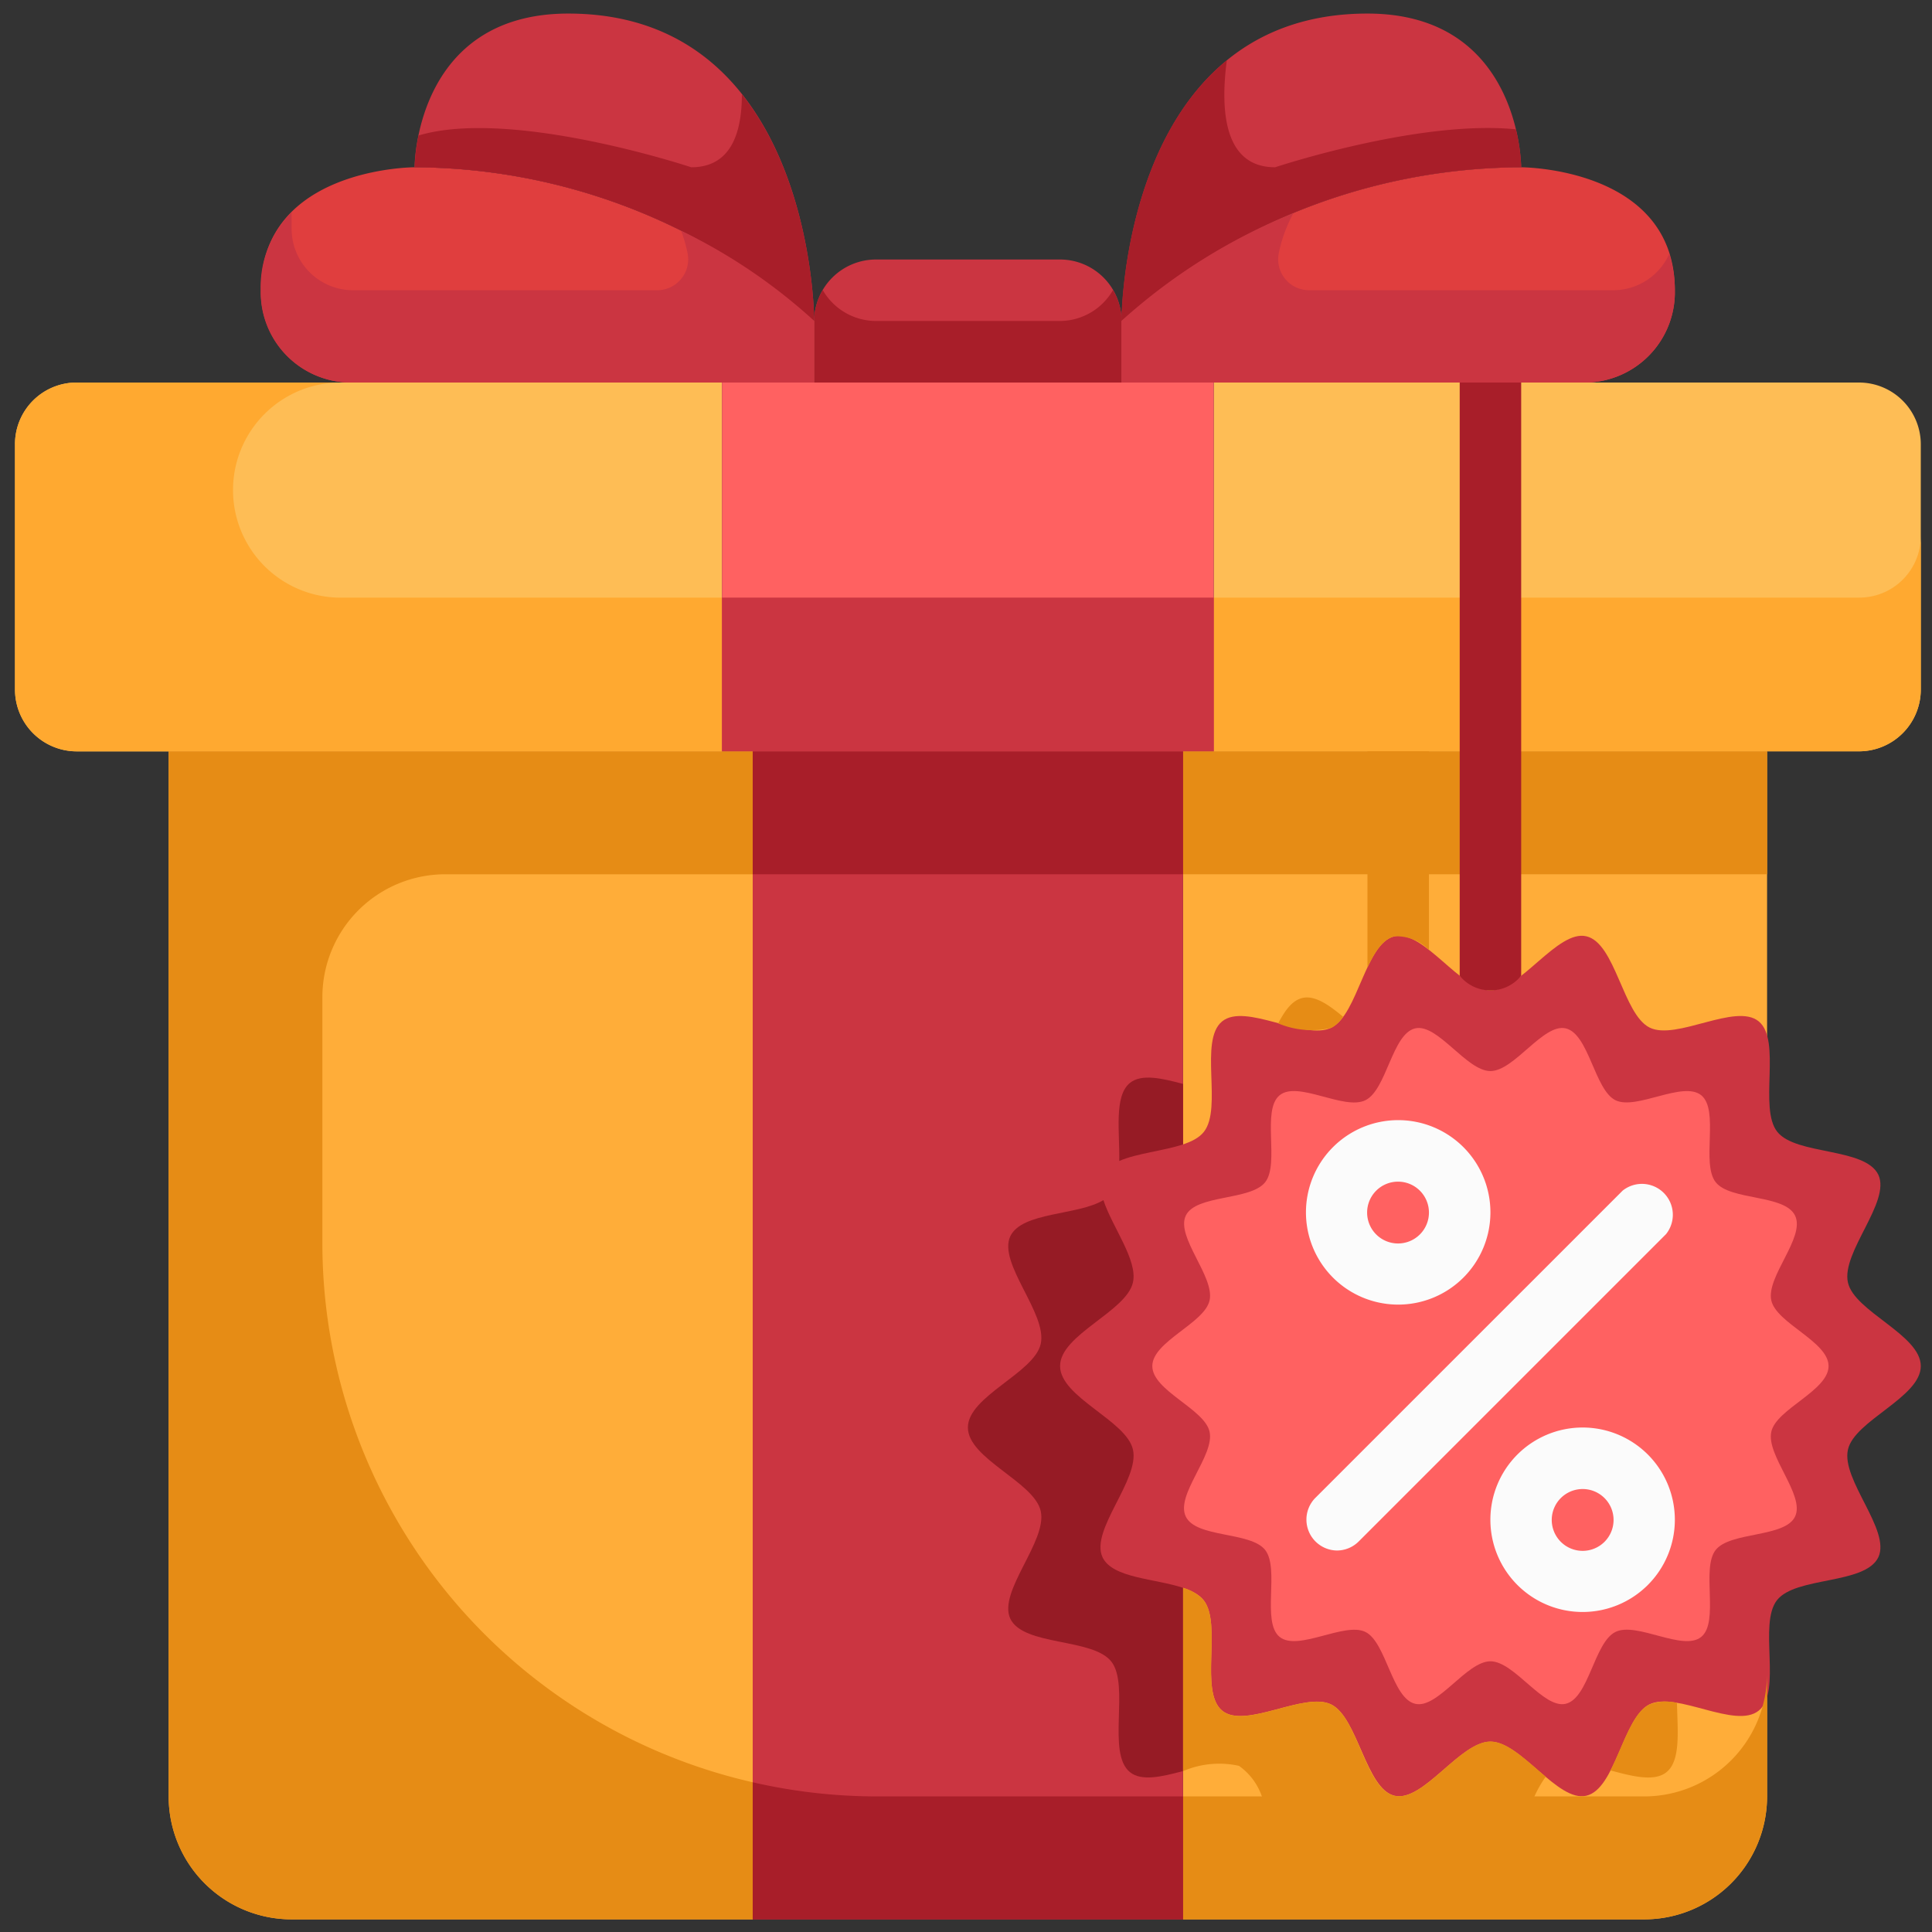 <svg id="Layer_1" data-name="Layer 1" xmlns="http://www.w3.org/2000/svg" viewBox="0 0 500 500"><rect x="0" y="0" width="500" height="500" fill="#333333" stroke="none"/><defs><style>.cls-1{fill:#ffad39;}.cls-2{fill:#febd55;}.cls-3{fill:#cb3541;}.cls-4{fill:#a81e29;}.cls-5{fill:#e03e3e;}.cls-6{fill:#ff6161;}.cls-7{fill:#fbfbfb;}.cls-8{fill:#e68c15;}.cls-9{fill:#ffa930;}.cls-10{fill:#961b25;}</style></defs><g id="_14-Gift" data-name=" 14-Gift"><path class="cls-1" d="M314.13,194.44H457.32V464.91a31.82,31.82,0,0,1-31.82,31.82H306.17V194.44Z"/><path class="cls-1" d="M194.8,194.44V496.73H75.47a31.82,31.82,0,0,1-31.82-31.82V194.44Z"/><path class="cls-2" d="M186.84,99v95.46h-167A16,16,0,0,1,3.88,178.53V114.89A15.94,15.94,0,0,1,19.79,99Z"/><path class="cls-2" d="M497.1,114.89v63.64a16,16,0,0,1-15.91,15.91H314.13V99H481.19A16,16,0,0,1,497.1,114.89Z"/><path class="cls-3" d="M290.26,83.07V99H210.71V83.07a16,16,0,0,1,15.91-15.91h47.73A15.94,15.94,0,0,1,290.26,83.07Z"/><path class="cls-4" d="M274.35,83.07H226.62a15.93,15.93,0,0,1-13.69-8,15.71,15.71,0,0,0-2.22,8V99h79.55V83.07a15.71,15.71,0,0,0-2.22-8A15.92,15.92,0,0,1,274.35,83.07Z"/><path class="cls-5" d="M210.71,83.07V99H91.38A23.38,23.38,0,0,1,67.52,76.11c0-.33,0-.67,0-1,0-31.82,39.77-31.82,39.77-31.82A156,156,0,0,1,210.71,83.07Z"/><path class="cls-3" d="M147.07,3.51c63.64,0,63.64,79.56,63.64,79.56A156,156,0,0,0,107.29,43.29S107.29,3.51,147.07,3.51Z"/><path class="cls-3" d="M290.26,83.07s0-79.56,63.64-79.56c39.78,0,39.78,39.78,39.78,39.78A156,156,0,0,0,290.26,83.07Z"/><path class="cls-5" d="M290.26,83.07A156,156,0,0,1,393.68,43.29s39.77,0,39.77,31.82A23.37,23.37,0,0,1,410.59,99H290.26Z"/><path class="cls-3" d="M194.8,194.44H306.17V496.73H194.8Z"/><path class="cls-6" d="M314.13,99v95.46H186.84V99H314.13Z"/><path class="cls-3" d="M478.24,331.9c1.67,7.56,18.86,13.53,18.86,21.64s-17.19,14.08-18.86,21.64C476.49,383,489.38,396,486.12,403c-3.42,7.16-21.4,4.93-26.25,11.14s1.35,23.63-4.7,28.56-21.32-5.09-28.32-1.59c-6.84,3.42-8.75,21.87-16.31,23.62-7.39,1.75-16.94-14-24.82-14s-17.42,15.75-24.82,14-9.46-20.2-16.38-23.62-22.28,6.52-28.24,1.59.07-22.43-4.78-28.56-22.75-4-26.17-11.14c-3.26-7,9.63-20,7.88-27.84-1.68-7.56-18.86-13.52-18.86-21.64s17.18-14.08,18.86-21.64c1.75-7.79-11.14-20.84-7.88-27.84,3.42-7.16,21.4-4.93,26.25-11.14s-1.35-23.62,4.7-28.56,21.31,5.1,28.32,1.6c6.84-3.43,8.75-21.88,16.3-23.63s17,14,24.82,14,17.43-15.75,24.82-14c7.56,1.75,9.47,20.2,16.39,23.63s22.28-6.53,28.24-1.6-.08,22.44,4.78,28.56,22.75,4,26.17,11.14C489.38,311.06,476.49,324.11,478.24,331.9Z"/><path class="cls-6" d="M473.23,353.54c0,6.37-13.52,11.07-14.82,17-1.36,6.14,8.75,16.37,6.17,21.91s-16.81,3.87-20.58,8.7,1,18.59-3.71,22.47-16.71-4-22.22-1.27-6.89,17.2-12.87,18.59c-5.8,1.36-13.28-11-19.48-11s-13.67,12.4-19.47,11c-6-1.39-7.47-15.91-12.87-18.59s-17.5,5.13-22.22,1.27.06-17.62-3.72-22.47-17.93-3.06-20.58-8.71,7.54-15.76,6.18-21.9c-1.3-5.94-14.82-10.63-14.82-17s13.52-11.06,14.82-17c1.36-6.14-8.75-16.37-6.17-21.91s16.8-3.86,20.57-8.69-1-18.6,3.72-22.48,16.71,4,22.22,1.27,6.89-17.2,12.87-18.59c5.8-1.35,13.28,11.05,19.47,11.05s13.68-12.4,19.48-11.05c6,1.39,7.47,15.91,12.87,18.59s17.5-5.12,22.22-1.27-.07,17.63,3.72,22.48,17.92,3.08,20.57,8.7-7.53,15.77-6.17,21.9C459.71,342.48,473.23,347.18,473.23,353.54Z"/><path class="cls-7" d="M409.59,417.18a23.87,23.87,0,1,1,23.86-23.86A23.87,23.87,0,0,1,409.59,417.18Zm0-31.82a8,8,0,1,0,8,8A8,8,0,0,0,409.59,385.36Z"/><path class="cls-7" d="M361.86,337.63a23.87,23.87,0,1,1,23.86-23.86A23.87,23.87,0,0,1,361.86,337.63Zm0-31.82a8,8,0,1,0,7.95,8A8,8,0,0,0,361.86,305.81Z"/><path class="cls-7" d="M346,401.27a8,8,0,0,1-5.63-13.58l79.56-79.55a8,8,0,0,1,11.24,11.25l-79.55,79.55A8,8,0,0,1,346,401.27Z"/><path class="cls-8" d="M457.32,226.26V194.44H306.17v31.82Z"/><path class="cls-8" d="M425.5,464.91H306.17v31.82H425.5a31.82,31.82,0,0,0,31.82-31.82V433.09A31.82,31.82,0,0,1,425.5,464.91Z"/><path class="cls-8" d="M83.43,321.72V258.08a31.82,31.82,0,0,1,31.82-31.82H194.8V194.44H43.65V464.91a31.82,31.82,0,0,0,31.82,31.82H194.8V461.25A143.2,143.2,0,0,1,83.43,321.72Z"/><path class="cls-4" d="M226.62,464.91a143.81,143.81,0,0,1-31.82-3.66v35.48H306.17V464.91Z"/><path class="cls-4" d="M194.8,194.44H306.17v31.82H194.8Z"/><path class="cls-9" d="M87.4,154.66A27.84,27.84,0,0,1,87.4,99H19.79A15.94,15.94,0,0,0,3.88,114.89v63.64a16,16,0,0,0,15.91,15.91H186.84V154.66Z"/><path class="cls-9" d="M481.19,154.66H314.13v39.78H481.19a16,16,0,0,0,15.91-15.91V138.75A15.91,15.91,0,0,1,481.19,154.66Z"/><path class="cls-3" d="M186.84,154.66v39.78H314.13V154.66Z"/><path class="cls-4" d="M178.89,43.29s-46.42-15.44-70.58-8.22a47.49,47.49,0,0,0-1,8.22A156,156,0,0,1,210.71,83.07S210.71,48,192,24.39C192,34.45,189.15,43.29,178.89,43.29Z"/><path class="cls-4" d="M330,43.29c-13.21,0-14.22-14.61-12.5-27.68-27.28,22.26-27.28,67.46-27.28,67.46A156,156,0,0,1,393.68,43.29a48.6,48.6,0,0,0-1.37-9.82C367.17,30.93,330,43.29,330,43.29Z"/><path class="cls-3" d="M177.92,65.41a8,8,0,0,1-6.16,9.52,7.45,7.45,0,0,1-1.62.18H91.38A15.91,15.91,0,0,1,75.47,59.2V54.93a27.23,27.23,0,0,0-8,20.18A23.37,23.37,0,0,0,90.39,99H210.71V83.07a142.08,142.08,0,0,0-34.44-23.34A37.63,37.63,0,0,1,177.92,65.41Z"/><path class="cls-3" d="M417.54,75.11H338.79a8,8,0,0,1-8-8.06,9,9,0,0,1,.18-1.64,37.15,37.15,0,0,1,3.74-10.19,149.09,149.09,0,0,0-44.47,27.85V99H409.59a23.38,23.38,0,0,0,23.86-22.87c0-.33,0-.67,0-1A31.12,31.12,0,0,0,432,65.72,15.91,15.91,0,0,1,417.54,75.11Z"/><path class="cls-4" d="M393.68,252.51V99H377.77V252.51a10.21,10.21,0,0,0,14.35,1.56A10,10,0,0,0,393.68,252.51Z"/><path class="cls-10" d="M285.33,403c-3.26-7,9.63-20,7.88-27.84-1.68-7.56-18.86-13.52-18.86-21.64s17.18-14.08,18.86-21.64c1.28-5.75-5.37-14.32-7.65-21.29-6.62,4-21.07,3-24.1,9.36-3.26,7,9.63,20,7.88,27.84-1.67,7.56-18.85,13.53-18.85,21.64s17.18,14.08,18.85,21.64c1.75,7.8-11.14,20.84-7.88,27.84,3.42,7.16,21.4,4.94,26.18,11.14s-1.28,23.63,4.77,28.56c3,2.47,8.31,1.19,13.76-.26V410.93c-7.23-2.43-18.24-2.46-20.84-7.91Z"/><path class="cls-8" d="M360.9,464.75c-7.55-1.75-9.46-20.2-16.38-23.62s-22.28,6.52-28.24,1.59.07-22.43-4.78-28.56a11,11,0,0,0-5.33-3.23v47.44A23.66,23.66,0,0,1,320.65,457a16.13,16.13,0,0,1,5.91,7.87c3.05,6.53,5.57,14.63,10.48,15.76,7.4,1.75,16.94-14,24.82-14s17.42,15.76,24.82,14c4.89-1.13,7.42-9.23,10.45-15.76a29.85,29.85,0,0,1,2.9-5.06c-4.85-4.07-9.84-9.1-14.32-9.1C377.85,450.75,368.3,466.5,360.9,464.75Z"/><path class="cls-8" d="M434,440.72a11.92,11.92,0,0,0-7.16.41c-4.47,2.23-6.85,10.83-10.06,17.05,5.69,1.53,11.36,3,14.51.45C435.05,455.58,434.13,447.72,434,440.72Z"/><path class="cls-8" d="M344.6,266a9.29,9.29,0,0,0,3-2.86c-3.72-3.1-7.34-5.63-10.55-4.86-2.62.6-4.54,3.27-6.25,6.57A22.33,22.33,0,0,0,344.6,266Z"/><path class="cls-8" d="M360.9,242.33a11.59,11.59,0,0,1,8.91,3.55V194.44H353.9v55.95C355.79,246.39,357.88,243,360.9,242.33Z"/><path class="cls-10" d="M306.17,280.52c-5.43-1.45-10.75-2.7-13.76-.25-4.16,3.4-2.6,12.73-2.75,20.19,4.58-2,11.42-2.6,16.51-4.29Z"/></g></svg>